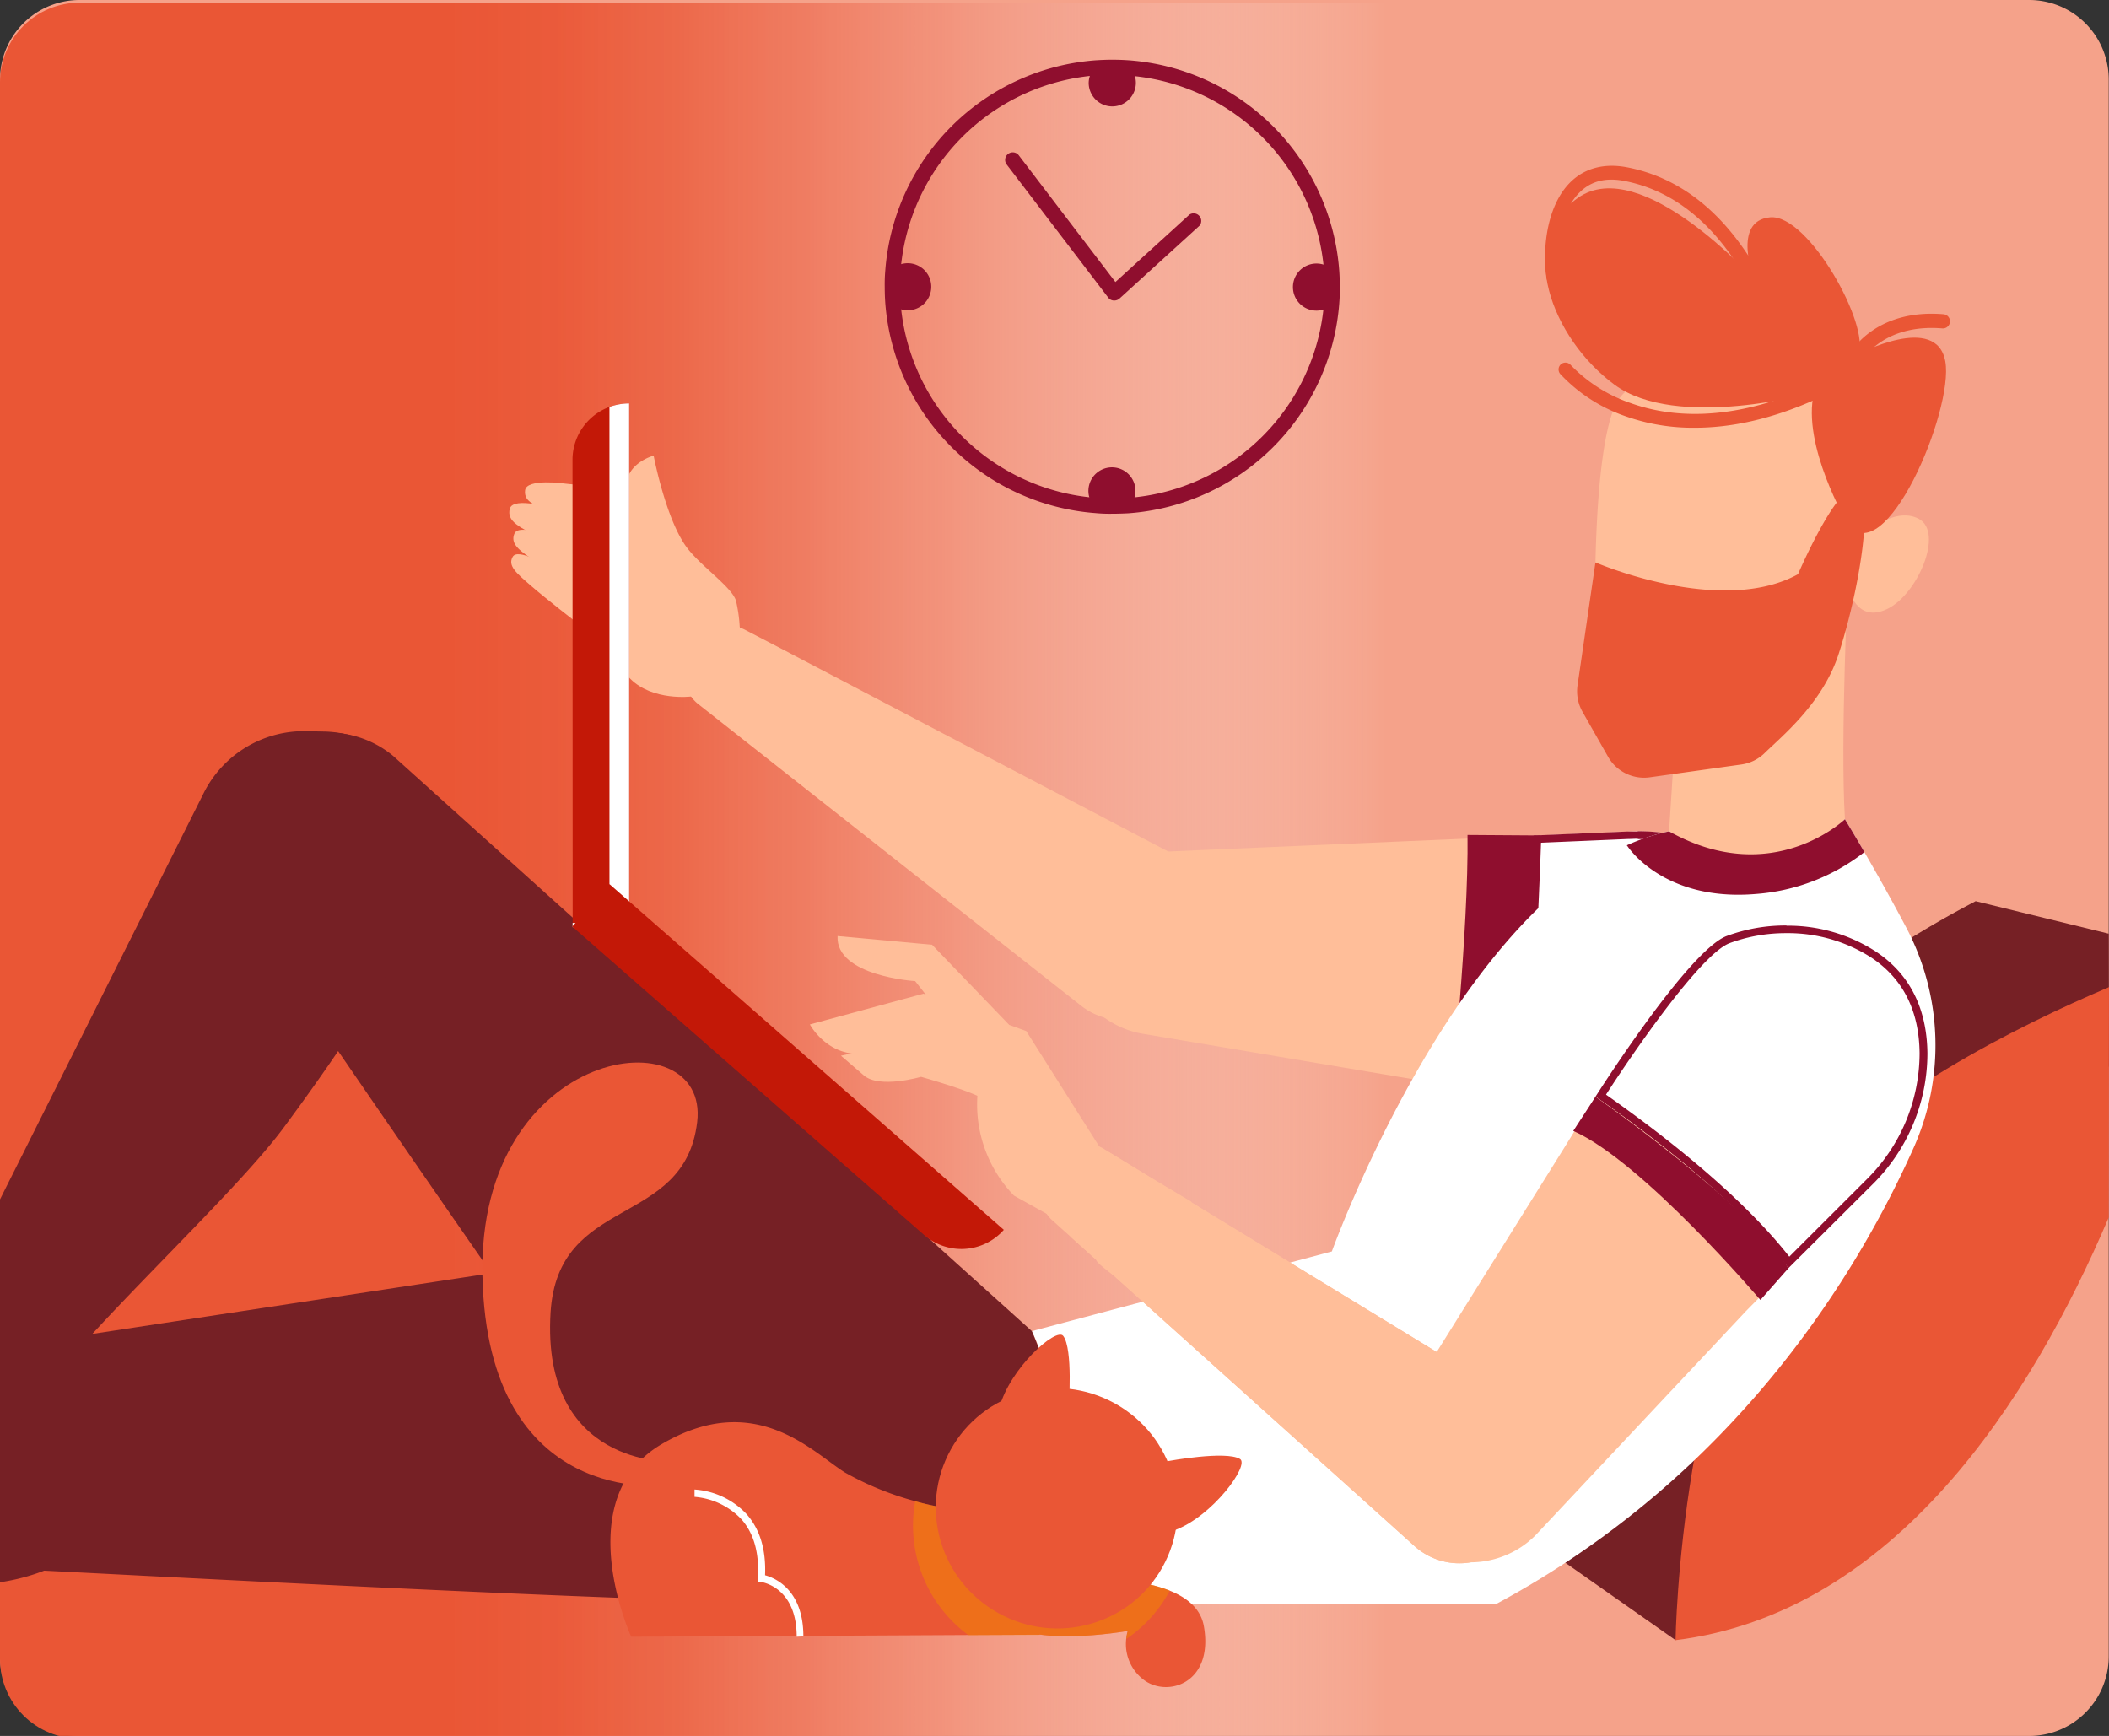 <svg xmlns="http://www.w3.org/2000/svg" xmlns:xlink="http://www.w3.org/1999/xlink" viewBox="0 0 385.25 317.13"><rect x="0" y="0" width="385.25" height="317.13" fill="#333333" stroke="none"/><defs><style>.cls-1{fill:none;}.cls-2{fill:#f5a28a;}.cls-3{clip-path:url(#clip-path);}.cls-4{fill:url(#Degradado_sin_nombre);}.cls-5{fill:#762025;}.cls-6{fill:#ea5635;}.cls-7{fill:#8f0e2e;}.cls-8{fill:#fff;}.cls-9{fill:#ffbe99;}.cls-10{fill:#c31807;}.cls-11{fill:#ffc099;}.cls-12{fill:#f38800;isolation:isolate;opacity:0.5;}</style><clipPath id="clip-path" transform="translate(0 0)"><path class="cls-1" d="M14.56.49H370.65A14.54,14.54,0,0,1,385.2,15h0V303.09a14.54,14.54,0,0,1-14.53,14.53H14.56A14.54,14.54,0,0,1,0,303.1H0V15A14.54,14.54,0,0,1,14.56.49Z"/></clipPath><linearGradient id="Degradado_sin_nombre" y1="159.29" x2="253.17" y2="159.29" gradientTransform="matrix(1, 0, 0, -1, 0, 317.85)" gradientUnits="userSpaceOnUse"><stop offset="0" stop-color="#ea5635"/><stop offset="0.32" stop-color="#ea5635"/><stop offset="0.4" stop-color="#ea5939" stop-opacity="0.98"/><stop offset="0.49" stop-color="#ec6445" stop-opacity="0.92"/><stop offset="0.58" stop-color="#ee7459" stop-opacity="0.82"/><stop offset="0.68" stop-color="#f18c75" stop-opacity="0.68"/><stop offset="0.78" stop-color="#f4aa9a" stop-opacity="0.5"/><stop offset="0.88" stop-color="#f9cfc6" stop-opacity="0.28"/><stop offset="0.99" stop-color="#fefaf9" stop-opacity="0.03"/><stop offset="1" stop-color="#fff" stop-opacity="0"/></linearGradient></defs><g id="Capa_2" data-name="Capa 2"><g id="Capa_1-2" data-name="Capa 1"><g id="Capa_2-2" data-name="Capa 2"><g id="Capa_1-2-2" data-name="Capa 1-2"><path class="cls-2" d="M14.56,0H370.65A14.54,14.54,0,0,1,385.2,14.51v288.1a14.54,14.54,0,0,1-14.54,14.52H14.56A14.54,14.54,0,0,1,0,302.61H0V14.53A14.54,14.54,0,0,1,14.55,0Z" transform="translate(0 0)"/><g class="cls-3"><rect class="cls-4" width="253.17" height="317.13"/></g><path class="cls-5" d="M385.25,194.77,306.07,299.63,282.2,282.86s-4.87-74.55,78.69-118.23l24.31,5.94" transform="translate(0 0)"/><path class="cls-6" d="M385.2,222.4c-14.14,33.2-39.08,72.26-79.13,77.23,0,0,.88-56,22.1-82.06,13.78-16.89,40.22-30.07,57.08-37.24" transform="translate(0 0)"/><path class="cls-7" d="M203.18,93.85a27.35,27.35,0,0,1-3-.11,41.65,41.65,0,0,1-38.47-38.43c-.07-1-.1-2-.1-2.94a28.49,28.49,0,0,1,.1-2.9A41.63,41.63,0,0,1,200.35,11h.05a43.6,43.6,0,0,1,5.6,0h0a41.61,41.61,0,0,1,38.65,38.6q.09,1.35.09,2.79c0,.94,0,1.88-.09,2.87v.06a41.64,41.64,0,0,1-38.57,38.45C205.09,93.82,204.12,93.85,203.18,93.85Zm-2.69-80.1a38.85,38.85,0,0,0-36,35.91c-.06.92-.09,1.83-.09,2.71s0,1.81.09,2.75a38.8,38.8,0,0,0,77.39,0h0c.06-.94.1-1.84.1-2.73a24.62,24.62,0,0,0-.09-2.6,38.83,38.83,0,0,0-36-36h-.06a42.12,42.12,0,0,0-5.27,0Z" transform="translate(0 0)"/><path class="cls-7" d="M198.87,15.16A4.31,4.31,0,1,0,206,11.87h0c-.92-.07-1.83-.09-2.76-.09s-1.85,0-2.77.09h0A4.29,4.29,0,0,0,198.87,15.16Z" transform="translate(0 0)"/><path class="cls-7" d="M198.82,89.67a4.25,4.25,0,0,0,1.42,3.18c1,.07,1.95.11,2.94.11a26.3,26.3,0,0,0,2.83-.1,4.3,4.3,0,1,0-7.19-3.19Z" transform="translate(0 0)"/><path class="cls-7" d="M236.18,52.43a4.3,4.3,0,0,0,7.57,2.81h0c.06-1,.1-1.9.1-2.86a24.37,24.37,0,0,0-.1-2.73,4.3,4.3,0,0,0-7.57,2.79Z" transform="translate(0 0)"/><path class="cls-7" d="M162.5,52.37a27.05,27.05,0,0,0,.1,2.87,4.3,4.3,0,1,0,.36-6.07,3.06,3.06,0,0,0-.36.36C162.54,50.47,162.5,51.41,162.5,52.37Z" transform="translate(0 0)"/><path class="cls-7" d="M203.56,54.9h-.13a1.33,1.33,0,0,1-1-.54L183.85,30a1.39,1.39,0,0,1,2.21-1.68l17.69,23.2L217.28,39.2a1.39,1.39,0,0,1,1.87,2L204.5,54.54A1.41,1.41,0,0,1,203.56,54.9Z" transform="translate(0 0)"/><path class="cls-8" d="M280.12,152.67s-1,29-2.73,47.73l18.73,3.16a33.87,33.87,0,0,0,25.59-5.2c5.53-3.83,10.24-9.63,10.13-18.31-.15-10.47-6.75-17.63-13.29-22.16a34,34,0,0,0-21.25-5.95Z" transform="translate(0 0)"/><path class="cls-7" d="M299.16,153.29A32.47,32.47,0,0,1,317.75,159c8.3,5.76,12.57,12.84,12.69,21,.09,6.93-3.11,12.7-9.52,17.14a31.86,31.86,0,0,1-18.2,5.57,33.7,33.7,0,0,1-6.34-.6h0l-17.45-2.94c1.46-16.31,2.37-39.53,2.57-45.22l15.9-.68c.59,0,1.2-.05,1.79-.05Zm0-1.39H297.3l-17.18.73s-1,29-2.73,47.73l18.73,3.16a35.72,35.72,0,0,0,6.6.62,33.27,33.27,0,0,0,19-5.82c5.53-3.83,10.24-9.63,10.13-18.31-.15-10.47-6.75-17.63-13.29-22.16a33.92,33.92,0,0,0-19.39-6Z" transform="translate(0 0)"/><path class="cls-9" d="M194.83,172.08a16.75,16.75,0,0,0,13.62,16.72l64.07,10.78c6.47-17.61,7.58-36.27,7.6-46.91l-69.42,3a16.75,16.75,0,0,0-15.87,16.45Z" transform="translate(0 0)"/><path class="cls-7" d="M281.27,152.62s-2.22,31.75-4.12,50.32l-12.08-2.71s3.22-30.47,3-47.7Z" transform="translate(0 0)"/><path class="cls-9" d="M126.43,127.49a6.19,6.19,0,0,0,1.07,1.1l6.92,5.45,1.67,1.32,61.51,48.46a12.25,12.25,0,0,0,10.31,2.2,17.53,17.53,0,0,0,11.62-9.29c.19-.35.36-.69.51-1,3.58-7.75,1.14-16.29-5.3-19.47l-15.56-8.16-54-28.31-1.49-.79-7.7-4a4.78,4.78,0,0,0-.74-.3h0a6.08,6.08,0,0,0-2.32-.3,8.22,8.22,0,0,0-5.91,3.41C124.65,120.85,124.5,124.93,126.43,127.49Z" transform="translate(0 0)"/><path class="cls-9" d="M149.31,123l-12.52-6.27L120.73,96.5,110,93.86,99.66,97.53s-.31,3.36,5.89,2.8c3.37-.31,3.54-.89,3.54-.89l3.72,3.06S105,113.81,115.13,124c4.12,4.12,11.12,3.24,11.12,3.24C129.62,130,149.31,123,149.31,123Z" transform="translate(0 0)"/><path class="cls-9" d="M118.2,94.31c.59-2.24-1.37-4.51-3.93-4.78L103.2,88.34s-7-1-7.28,1.22,2,2.91,5.73,4.17,12.16,3.47,12.16,3.47,3.59-.1,4.37-2.81C118.19,94.37,118.19,94.34,118.2,94.31Z" transform="translate(0 0)"/><path class="cls-9" d="M114.16,108c1.12-1.93-.2-4.59-2.59-5.54l-10.33-4.11s-6.46-2.87-7.28-.84,1.23,3.27,4.47,5.45,10.81,6.55,10.81,6.55,3.47.89,4.88-1.44A.16.16,0,0,0,114.16,108Z" transform="translate(0 0)"/><path class="cls-9" d="M110.13,113.25c1.18-1.54.31-4-1.66-5.12l-8.56-4.81s-5.32-3.27-6.26-1.6.72,3,3.31,5.26,8.7,7,8.7,7,2.94,1.18,4.42-.66Z" transform="translate(0 0)"/><path class="cls-9" d="M116.72,101.83c1-2.25-.85-5-3.59-5.72l-11.9-3.19s-7.47-2.31-8.1,0,1.79,3.42,5.65,5.39,12.74,5.79,12.74,5.79,3.93.53,5.17-2.18Z" transform="translate(0 0)"/><path class="cls-9" d="M125.45,100c2.62,3.5,8.26,7.24,9,9.77a27.54,27.54,0,0,1,.59,8.82L115.49,101.2c1.45-1.46.35-5.16-.93-10.76s4.84-7.2,4.84-7.2S121.6,94.83,125.45,100Z" transform="translate(0 0)"/><path class="cls-5" d="M0,285.55a18,18,0,0,0,5.88,1.27c38.27,1.94,141.16,7.45,151.17,5.56,12.54-2.36,39.83-37.52,39.83-37.52s-48-22.07-71.15-27.74L2.67,245.84a12.35,12.35,0,0,0-2.13.7" transform="translate(0 0)"/><path class="cls-5" d="M0,289.05a37.45,37.45,0,0,0,9.72-2.8l.84-.41a20.34,20.34,0,0,0,8.67-27.44,20.84,20.84,0,0,0-1.54-2.51L16,253.49A20.54,20.54,0,0,0,0,244.9" transform="translate(0 0)"/><path class="cls-8" d="M192,293h81.35c43.75-23.55,66-60.45,76.22-83.33a46,46,0,0,0-1.34-40.19c-2.73-5.18-5.54-10.15-7.67-13.83s-3.56-6-3.56-6-2.16-4.16-32.12,2.21a37.66,37.66,0,0,0-7.74,2.59c-32.47,14.79-53.85,74.17-53.85,74.17l-54.82,14.56C196.44,259,192,293,192,293Z" transform="translate(0 0)"/><path class="cls-5" d="M188.48,243.16,71.81,138.09a18.52,18.52,0,0,0-24.64.88h0c-6.53,6.25-9.24,18.29-4.12,25.74,21.65,31.56,79.61,116.57,87.18,123.38,9.49,8.52,61.43,4.64,61.43,4.64S198,264.94,188.48,243.16Z" transform="translate(0 0)"/><path class="cls-5" d="M0,265c1.25-1.78,3.25-4.63,5.76-8.15,10-14,36.51-38,46-50.77,16.1-21.77,24.63-36.46,26.92-47.89.06-.3.11-.61.17-.91A20.39,20.39,0,0,0,62,133.89a19.61,19.61,0,0,0-3-.26l-3-.06a20.48,20.48,0,0,0-18.78,11.29L0,219.11" transform="translate(0 0)"/><path class="cls-10" d="M104.61,169.39h10.32V73.71h0a10.29,10.29,0,0,0-10.35,10.23V84Z" transform="translate(0 0)"/><path class="cls-8" d="M111.33,168.61H104.6v.77h10.33V73.7a10.5,10.5,0,0,0-3.6.64Z" transform="translate(0 0)"/><path class="cls-10" d="M111.34,161.52l-6.81,7.74,64.28,56.35a10.34,10.34,0,0,0,14.56-.94h0Z" transform="translate(0 0)"/><path class="cls-11" d="M337.6,105.08s-1.47,30.14-.59,44.55c-3.24,3.68-18.27,11.91-32.12,2.21l1.77-27.65Z" transform="translate(0 0)"/><path class="cls-9" d="M291.44,102.74a47.91,47.91,0,0,0,3.93,20l2.08,4.85a6.61,6.61,0,0,0,5.17,3.92l7.61,1a6.58,6.58,0,0,0,3.34-.42,4,4,0,0,0,.67-.3c5-2.69,18-10.65,20.79-21.68,2.38-9.38,5.91-33.46,5.91-33.46s-.34-.15-1-.39a149.88,149.88,0,0,0-15.05-5c-11.61-3.09-25.91-5-29.73,2.59C292.47,79.42,291.66,93,291.44,102.74Z" transform="translate(0 0)"/><path class="cls-9" d="M339.89,98s6.05-5.7,10.63-3.21-.21,13.79-5.78,16.46-7-3.59-7-3.59Z" transform="translate(0 0)"/><path class="cls-6" d="M337.47,95.61s-8.4-14.23-6.11-23.9c0,0-25.05,7-36.48-1.46s-18.15-26-6.63-34.11S320.41,51,320.41,51s-4.12-10.67,2.94-11.3,18.4,20,16.07,25c0,0,14.34-7.59,15.93,1.33S344.23,104.87,337.47,95.61Z" transform="translate(0 0)"/><path class="cls-6" d="M291.44,102.74s22.86,9.93,37,2.16c0,0,6.86-16,10.44-15.72s1.12,17.47-3,30.24c-2.94,9.12-10.48,15.14-13.52,18.14a7.56,7.56,0,0,1-4.27,2.1L301.37,142a7.57,7.57,0,0,1-7.64-3.78L289.06,130a7.58,7.58,0,0,1-.89-4.8Z" transform="translate(0 0)"/><path class="cls-6" d="M339.42,65.94a1.27,1.27,0,0,1-1.27-1.27,1.21,1.21,0,0,1,.19-.67c.19-.31,4.8-7.6,16.72-6.59a1.3,1.3,0,0,1-.19,2.59h0c-10.31-.88-14.19,5.14-14.35,5.39A1.26,1.26,0,0,1,339.42,65.94Z" transform="translate(0 0)"/><path class="cls-6" d="M320.41,52.27a1.26,1.26,0,0,1-1.1-.66c-5.85-10.55-13.45-16.79-22.6-18.56-3.33-.64-6,0-8.06,2C285,38.52,284.19,45.4,285,50.31a1.26,1.26,0,0,1-.93,1.53,1.27,1.27,0,0,1-1.54-.93l0-.2c-.87-5.54.14-13.38,4.42-17.51,2.61-2.52,6.17-3.43,10.3-2.63,9.92,1.92,18.11,8.58,24.33,19.82a1.25,1.25,0,0,1-.49,1.71h0A1.2,1.2,0,0,1,320.41,52.27Z" transform="translate(0 0)"/><path class="cls-6" d="M309.63,78.14A36.79,36.79,0,0,1,296.82,76,29.47,29.47,0,0,1,285,68.31a1.27,1.27,0,0,1,.15-1.78h0a1.28,1.28,0,0,1,1.78.16,27.49,27.49,0,0,0,10.92,6.94c9.55,3.45,21,2.39,33-3.07a1.26,1.26,0,1,1,1.05,2.3C323.21,76.79,315.77,78.14,309.63,78.14Z" transform="translate(0 0)"/><path class="cls-7" d="M297.15,154.43l.08.06s6.48,10.29,23.57,8.82a36.6,36.6,0,0,0,19.77-7.65c-2.12-3.66-3.56-6-3.56-6s-13.26,12.8-32.12,2.21A37.57,37.57,0,0,0,297.15,154.43Z" transform="translate(0 0)"/><path class="cls-8" d="M291.45,200.35c11.21,7.81,26.53,19.66,35.24,31.33L342,216.42a33.7,33.7,0,0,0,10.08-24c-.07-6.72-2.23-13.87-9.5-18.64-8.75-5.77-19.74-5.58-27.16-2.73C308.33,173.71,291.45,200.35,291.45,200.35Z" transform="translate(0 0)"/><path class="cls-7" d="M326.32,170.47a28.13,28.13,0,0,1,15.46,4.43c5.8,3.82,8.79,9.7,8.87,17.49A32.48,32.48,0,0,1,341,215.44l-14.15,14.13c-8.64-11-22.66-22-33.48-29.6,5.15-8,17.37-25.67,22.54-27.66a29.47,29.47,0,0,1,10.43-1.84Zm0-1.4A30.9,30.9,0,0,0,315.39,171c-7.06,2.7-23.94,29.34-23.94,29.34,11.21,7.81,26.53,19.66,35.24,31.33L342,216.42a33.7,33.7,0,0,0,10.08-24c-.07-6.72-2.23-13.87-9.5-18.64a29.45,29.45,0,0,0-16.23-4.67Z" transform="translate(0 0)"/><path class="cls-9" d="M191.17,221.71a5.9,5.9,0,0,0,1,1.17l3.54,3.18,4.59,4.13,3.2,2.88,55,49.47a12.23,12.23,0,0,0,10.14,2.87,17.58,17.58,0,0,0,12.21-8.52c.2-.34.39-.67.57-1,4.08-7.51,2.2-16.18-4-19.78l-15-9.15-44.8-27.33-7.26-4.43-8-4.88-.86-.53a6.67,6.67,0,0,0-.71-.35h0a6.23,6.23,0,0,0-2.3-.44,8.22,8.22,0,0,0-6.11,3C189.83,215,189.41,219,191.17,221.71Z" transform="translate(0 0)"/><path class="cls-9" d="M214.3,218.75l-12.09-7.08-14.74-23.31-18.8-6.83-20.73,5.62s2.95,5.55,9.17,5.38a86.08,86.08,0,0,0,10.12-1.39l12,4.75a23.91,23.91,0,0,0,6,22.53L194,223.3C197.2,226.31,214.3,218.75,214.3,218.75Z" transform="translate(0 0)"/><path class="cls-9" d="M180,201.09c-1-1.35-11.75-4.37-11.75-4.37s-7.58,2.21-10.44-.25l-4.19-3.61,15.28-3.44,14.1,5.92Z" transform="translate(0 0)"/><path class="cls-9" d="M153,171l17.26,1.59,14.05,14.6-7.48,4.35-9.66-12.31S152.61,178.33,153,171Z" transform="translate(0 0)"/><path class="cls-9" d="M200.3,230.19c-.21.2,1.47,1.57,3.2,2.88l55,49.47a12.23,12.23,0,0,0,10.14,2.87,16.81,16.81,0,0,0,11.82-4.91l38.49-41,7.72-7.84c-8.71-11.67-24-23.52-35.24-31.33v0l-1,1.71L286,209.26,262.43,247l-44.8-27.33v-.14l-7.29-4.29-8-4.88-.41,1h0L196.58,224l-.87,2.05Z" transform="translate(0 0)"/><path class="cls-7" d="M321.57,237.48s-21.51-25.29-34.18-30.88l4.06-6.25s28.57,20,35.24,31.33Z" transform="translate(0 0)"/><path class="cls-6" d="M122.57,267s-23.71.92-22-27.2C101.9,218.06,125,224.53,127.35,205s-40.17-14.32-39.22,28.15,33.48,38.18,33.48,38.18Z" transform="translate(0 0)"/><path class="cls-6" d="M183.16,296.07c1.53,1.4,4,2.16,6.74,2.53,7,.95,15.84-.62,16.1-.66a7.34,7.34,0,0,0-.28,1.47,8.19,8.19,0,0,0,2.85,7.18c4.26,3.72,13.22,1.17,11.34-9.51-.56-3.16-3-5.2-6.25-6.5-7.61-3.08-19.34-2-19.34-2a46.82,46.82,0,0,0-8,2C183,291.86,180.54,293.68,183.16,296.07Z" transform="translate(0 0)"/><path class="cls-6" d="M115.3,299l61.62-.31,13-.06v-.07c-.22-.52-1.7-3.93-3.62-8-3.38-7.12-8.15-16.24-10-15.33-1.4.71-5.06.16-9.16-1A55.23,55.23,0,0,1,154.35,269c-5.95-3.71-16.37-15.21-33.47-5.19S115.3,299,115.3,299Z" transform="translate(0 0)"/><path class="cls-12" d="M176.92,298.73l13-.06v-.07c7,.95,15.84-.62,16.1-.66a7.34,7.34,0,0,0-.28,1.47,24.49,24.49,0,0,0,7.17-7.48c.28-.44.53-.89.77-1.35-7.61-3.08-19.34-2-19.34-2a46.82,46.82,0,0,0-8,2c-3.38-7.12-8.15-16.24-10-15.33-1.4.71-5.06.16-9.16-1A24.86,24.86,0,0,0,176.92,298.73Z" transform="translate(0 0)"/><path class="cls-6" d="M195.22,257.05s.82-10.62-1-13c-1.27-1.67-9.84,6-11.67,13.17S195.22,257.05,195.22,257.05Z" transform="translate(0 0)"/><ellipse class="cls-6" cx="193.02" cy="275.54" rx="21.91" ry="22.12" transform="translate(-139.41 327.19) rotate(-63.82)"/><path class="cls-6" d="M213.42,266.91s10.5-1.94,13.09-.38c1.79,1.08-4.92,10.39-11.89,13S213.42,266.91,213.42,266.91Z" transform="translate(0 0)"/><path class="cls-6" d="M191.68,266.76a23.29,23.29,0,0,1,5.79,4,1.45,1.45,0,0,1-.81,2.45l-4.87.85a1.47,1.47,0,0,1-1.69-1.21s0,0,0-.06l-.53-4.59a1.45,1.45,0,0,1,1.31-1.59A1.42,1.42,0,0,1,191.68,266.76Z" transform="translate(0 0)"/><path class="cls-8" d="M145.53,299c0-9-6.21-9.93-6.47-10l-.63-.08v-.63c.3-4.61-.74-8.26-3.08-10.84a13.27,13.27,0,0,0-8.48-4v-1.34a14.36,14.36,0,0,1,9.43,4.41c2.49,2.75,3.65,6.53,3.45,11.25,1.83.49,7,2.65,7,11.16Z" transform="translate(0 0)"/></g></g></g></g></svg>